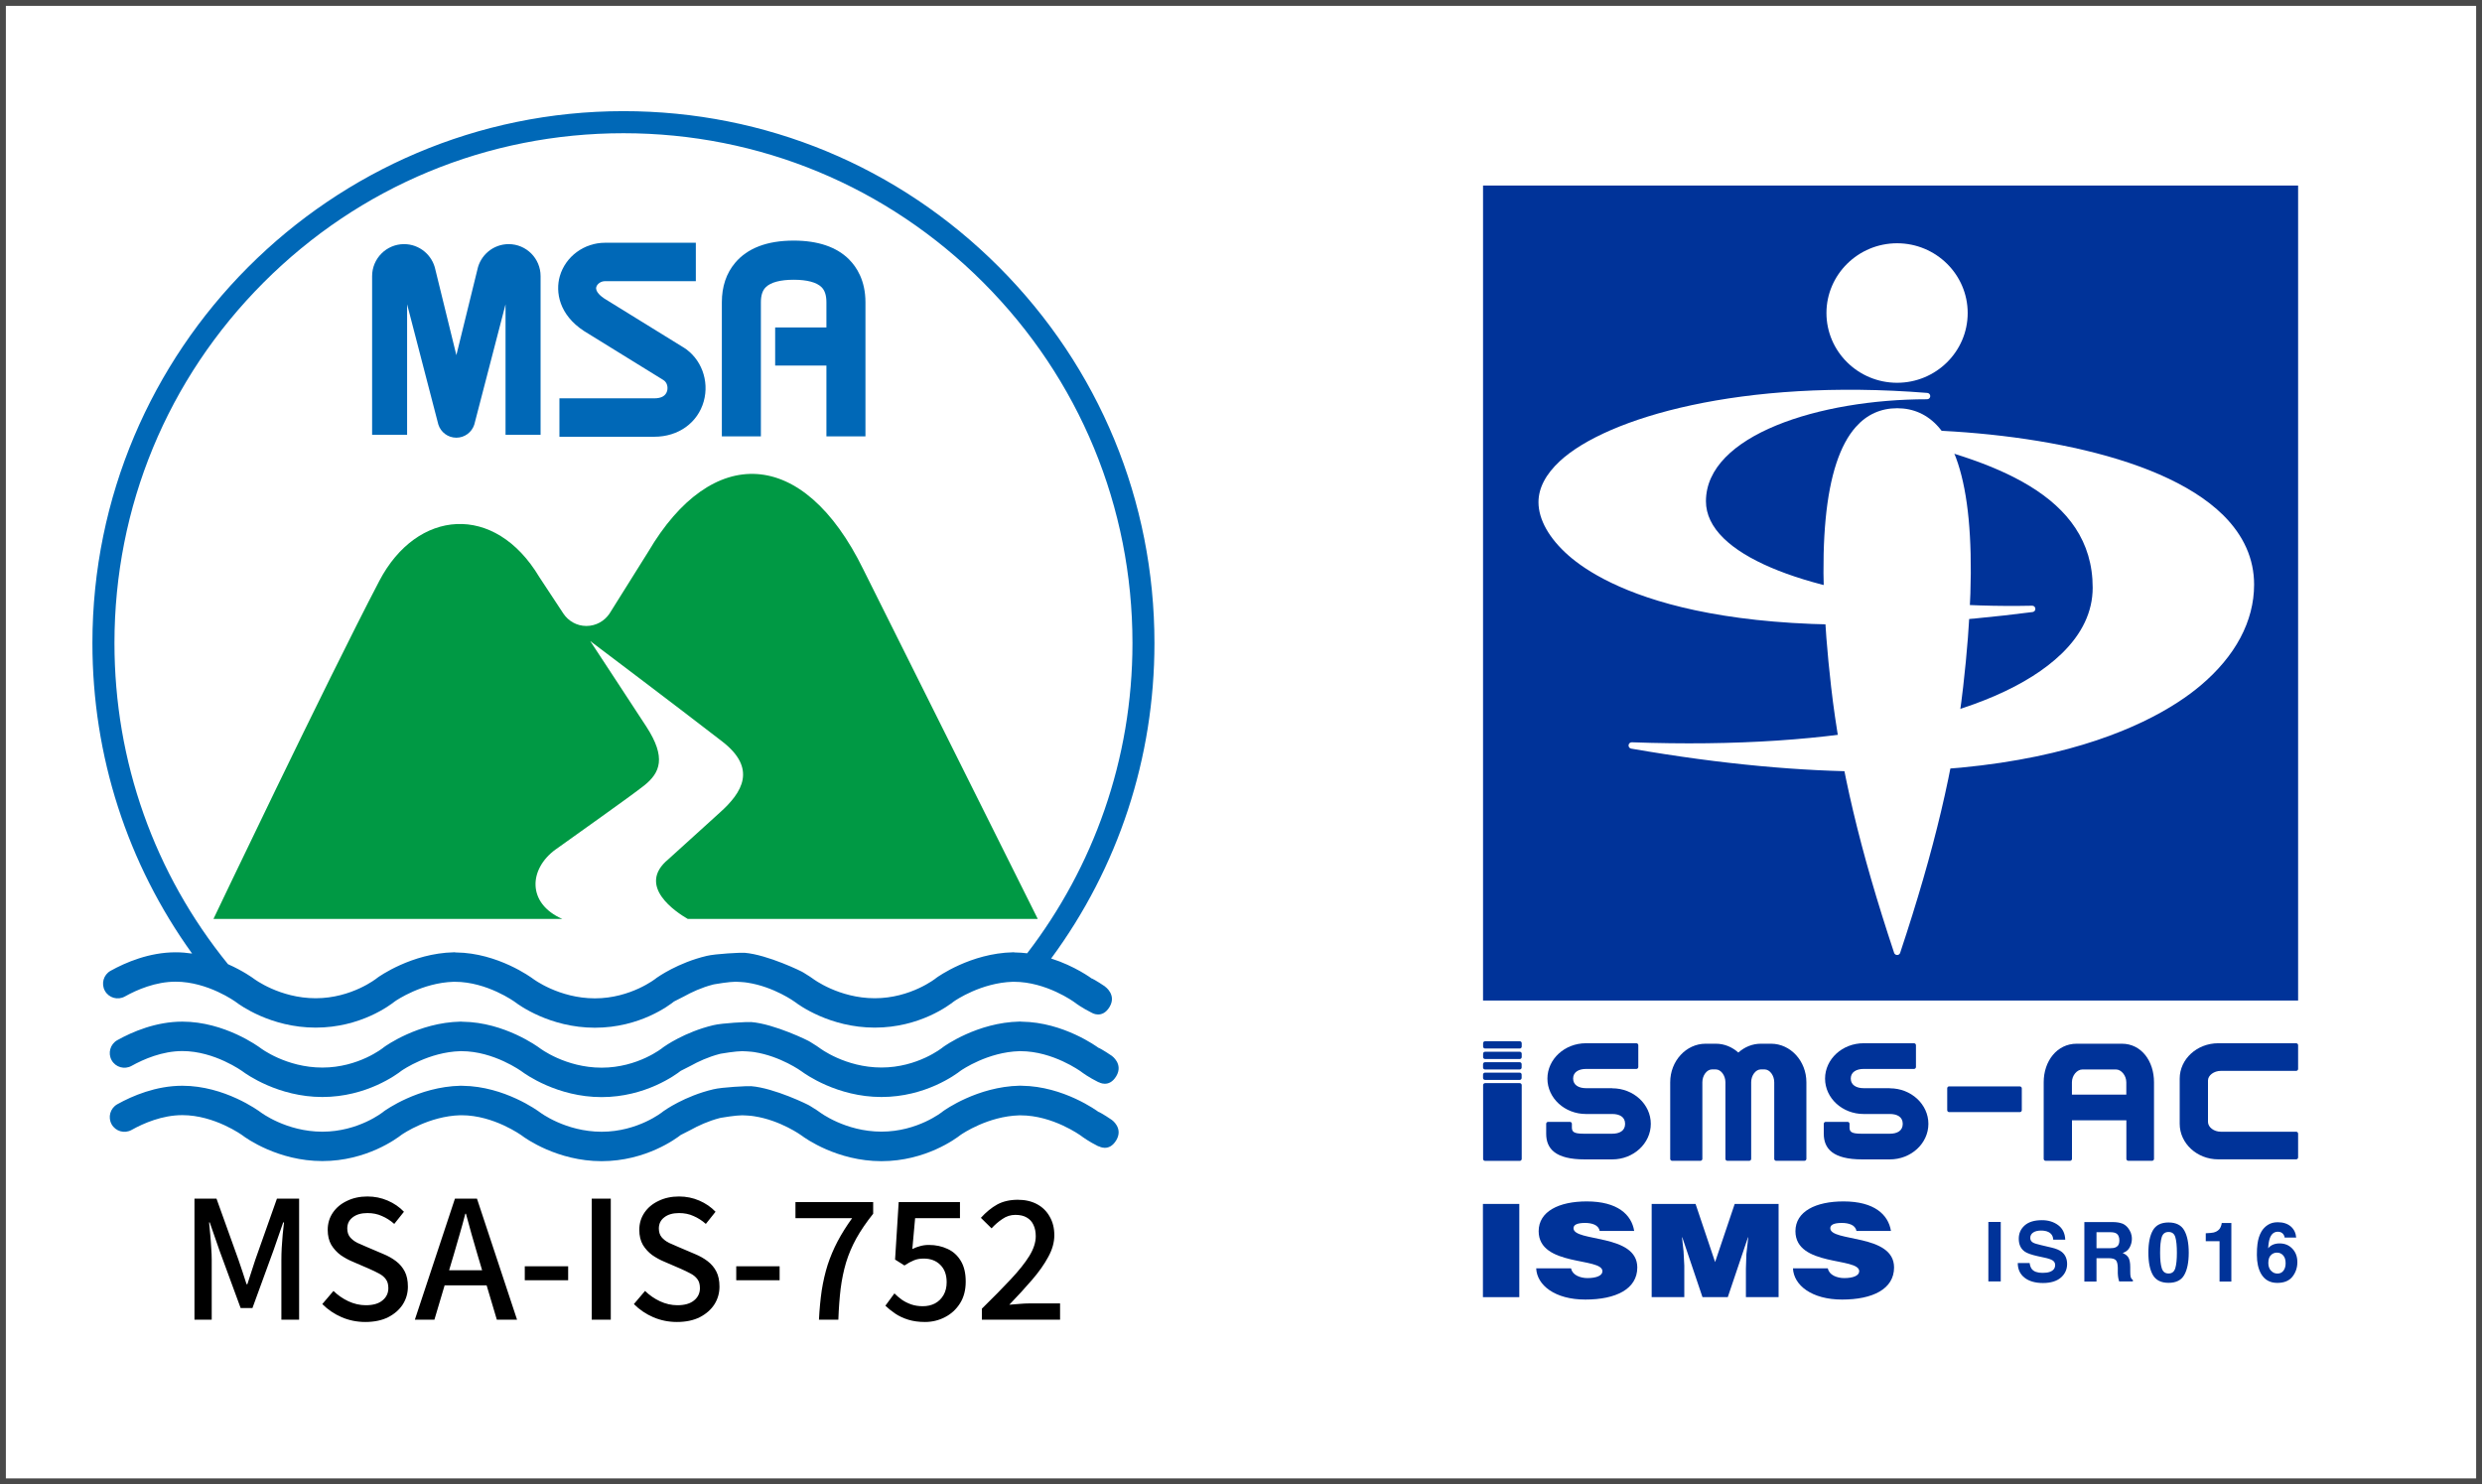 <svg width="423" height="253" viewBox="0 0 423 253" fill="none" xmlns="http://www.w3.org/2000/svg">
<rect x="0" y="0" width="423" height="253" fill="#333333" stroke="none"/>
<rect x="0.5" y="0.5" width="422" height="252" fill="white"/>
<rect x="0.5" y="0.5" width="422" height="252" stroke="#494949"/>
<g clip-path="url(#clip0_448_5694)">
<path d="M391.66 31.625H252.75V170.545H391.66V31.625Z" fill="#003399"/>
<path d="M311.277 53.355C311.277 59.915 316.677 65.245 323.317 65.245C329.957 65.245 335.347 59.915 335.347 53.355C335.347 46.795 329.947 41.465 323.317 41.465C316.687 41.465 311.277 46.805 311.277 53.355Z" fill="white"/>
<path d="M316.299 72.755C310.839 78.875 309.409 93.775 312.069 117.045C313.639 130.795 316.949 144.785 322.809 162.415C322.879 162.635 323.089 162.785 323.329 162.785C323.569 162.785 323.769 162.635 323.839 162.415C329.699 144.785 333.009 130.795 334.579 117.045C337.239 93.785 335.809 78.875 330.349 72.755C328.479 70.655 326.109 69.585 323.329 69.585C320.549 69.585 318.179 70.645 316.299 72.755Z" fill="white"/>
<path d="M265.869 78.575C263.439 80.825 262.199 83.185 262.199 85.605C262.199 88.555 264.019 91.785 267.319 94.685C273.219 99.875 292.729 111.205 346.409 104.325C346.699 104.285 346.909 104.035 346.879 103.745C346.859 103.455 346.619 103.235 346.329 103.245C322.429 103.755 301.299 99.135 293.759 91.755C291.749 89.795 290.739 87.665 290.739 85.445C290.739 74.145 310.159 68.055 328.429 68.055C328.719 68.055 328.959 67.825 328.969 67.535C328.979 67.245 328.759 66.995 328.469 66.975C296.819 64.445 273.839 71.215 265.869 78.575Z" fill="white"/>
<path d="M321.56 73.245C321.28 73.245 321.05 73.455 321.02 73.735C320.99 74.005 321.17 74.265 321.44 74.325C339.73 78.395 356.65 84.345 356.65 100.175C356.65 104.245 354.86 108.045 351.32 111.455C340.05 122.315 313.37 127.805 278.11 126.525C277.82 126.525 277.58 126.725 277.55 127.015C277.52 127.305 277.72 127.555 278 127.605C341.01 138.565 366.81 123.765 374.98 116.895C380.99 111.845 384.16 105.875 384.16 99.645C384.16 95.255 382.39 91.285 378.91 87.825C367.72 76.755 341.03 73.045 321.56 73.235V73.245Z" fill="white"/>
<path d="M340.981 218.425H338.871V208.285H340.981V218.425Z" fill="#003399"/>
<path d="M345.903 215.295C345.973 215.755 346.103 216.105 346.293 216.335C346.643 216.755 347.243 216.965 348.103 216.965C348.613 216.965 349.023 216.915 349.343 216.795C349.943 216.585 350.253 216.195 350.253 215.615C350.253 215.285 350.103 215.025 349.813 214.835C349.513 214.655 349.043 214.495 348.403 214.365L347.303 214.125C346.223 213.885 345.483 213.625 345.083 213.345C344.403 212.875 344.053 212.145 344.053 211.145C344.053 210.235 344.383 209.485 345.053 208.885C345.723 208.285 346.703 207.985 348.003 207.985C349.083 207.985 350.003 208.265 350.773 208.835C351.533 209.405 351.933 210.225 351.973 211.305H349.933C349.893 210.695 349.623 210.265 349.113 210.005C348.773 209.835 348.353 209.755 347.853 209.755C347.293 209.755 346.843 209.865 346.513 210.085C346.183 210.305 346.013 210.615 346.013 211.005C346.013 211.365 346.173 211.635 346.503 211.815C346.713 211.935 347.163 212.075 347.853 212.235L349.633 212.655C350.413 212.835 351.003 213.085 351.383 213.395C351.983 213.875 352.293 214.565 352.293 215.465C352.293 216.365 351.933 217.165 351.223 217.775C350.513 218.385 349.493 218.695 348.183 218.695C346.873 218.695 345.793 218.395 345.033 217.785C344.273 217.185 343.883 216.355 343.883 215.295H345.903Z" fill="#003399"/>
<path d="M361.68 208.545C362.05 208.705 362.37 208.945 362.63 209.255C362.84 209.515 363.01 209.795 363.14 210.105C363.26 210.415 363.33 210.775 363.33 211.175C363.33 211.655 363.21 212.135 362.97 212.595C362.73 213.065 362.33 213.385 361.76 213.585C362.23 213.775 362.56 214.045 362.76 214.385C362.95 214.735 363.05 215.265 363.05 215.975V216.655C363.05 217.115 363.07 217.435 363.11 217.595C363.17 217.855 363.3 218.045 363.5 218.175V218.425H361.16C361.1 218.205 361.05 218.015 361.02 217.885C360.97 217.605 360.94 217.305 360.93 217.015V216.075C360.91 215.425 360.8 214.995 360.58 214.785C360.37 214.575 359.96 214.465 359.37 214.465H357.3V218.445H355.23V208.305H360.08C360.77 208.315 361.31 208.405 361.68 208.565V208.545ZM357.3 210.045V212.765H359.58C360.03 212.765 360.37 212.715 360.6 212.595C361 212.405 361.2 212.025 361.2 211.455C361.2 210.845 361.01 210.425 360.62 210.215C360.4 210.095 360.08 210.035 359.64 210.035H357.3V210.045Z" fill="#003399"/>
<path d="M372.251 209.715C372.761 210.605 373.021 211.885 373.021 213.525C373.021 215.165 372.761 216.445 372.251 217.335C371.741 218.225 370.851 218.665 369.581 218.665C368.311 218.665 367.421 218.215 366.911 217.335C366.401 216.445 366.141 215.175 366.141 213.525C366.141 211.875 366.401 210.605 366.911 209.715C367.421 208.825 368.311 208.375 369.581 208.375C370.851 208.375 371.741 208.825 372.251 209.715ZM368.421 216.165C368.611 216.775 368.991 217.075 369.581 217.075C370.171 217.075 370.541 216.775 370.731 216.165C370.911 215.555 371.001 214.685 371.001 213.535C371.001 212.385 370.911 211.445 370.731 210.865C370.551 210.285 370.171 209.995 369.581 209.995C368.991 209.995 368.611 210.285 368.421 210.865C368.231 211.445 368.141 212.335 368.141 213.535C368.141 214.735 368.231 215.555 368.421 216.165Z" fill="#003399"/>
<path d="M375.922 211.545V210.215C376.542 210.185 376.972 210.145 377.222 210.095C377.612 210.005 377.932 209.835 378.182 209.575C378.352 209.395 378.482 209.155 378.562 208.865C378.612 208.685 378.642 208.555 378.642 208.465H380.282V218.445H378.272V211.565H375.922V211.545Z" fill="#003399"/>
<path d="M389.363 210.955C389.363 210.795 389.303 210.615 389.173 210.425C388.963 210.115 388.643 209.955 388.213 209.955C387.573 209.955 387.123 210.315 386.853 211.025C386.703 211.415 386.603 212.005 386.553 212.775C386.793 212.485 387.083 212.275 387.403 212.145C387.723 212.015 388.093 211.945 388.503 211.945C389.393 211.945 390.113 212.245 390.683 212.845C391.253 213.445 391.533 214.215 391.533 215.145C391.533 216.075 391.253 216.895 390.703 217.605C390.143 218.315 389.283 218.675 388.113 218.675C386.853 218.675 385.933 218.145 385.333 217.095C384.873 216.275 384.633 215.215 384.633 213.915C384.633 213.155 384.663 212.535 384.733 212.055C384.843 211.205 385.073 210.505 385.403 209.935C385.683 209.455 386.063 209.065 386.523 208.775C386.983 208.485 387.533 208.335 388.183 208.335C389.113 208.335 389.843 208.575 390.403 209.045C390.953 209.515 391.263 210.155 391.333 210.945H389.383L389.363 210.955ZM387.033 216.575C387.323 216.915 387.693 217.085 388.133 217.085C388.573 217.085 388.913 216.925 389.163 216.595C389.413 216.265 389.533 215.845 389.533 215.315C389.533 214.735 389.393 214.285 389.103 213.975C388.823 213.665 388.473 213.515 388.053 213.515C387.723 213.515 387.423 213.615 387.163 213.815C386.773 214.115 386.583 214.595 386.583 215.265C386.583 215.805 386.723 216.235 387.013 216.575H387.033Z" fill="#003399"/>
<path d="M252.73 221.105V205.215H258.93V221.105H252.73Z" fill="#003399"/>
<path d="M272.629 209.825C272.529 209.275 272.179 208.945 271.739 208.745C271.289 208.545 270.739 208.455 270.139 208.455C268.769 208.455 268.169 208.785 268.169 209.355C268.169 211.735 279.039 210.255 279.039 216.045C279.039 219.725 275.389 221.515 270.189 221.515C264.989 221.515 261.939 219.065 261.809 216.195H267.739C267.869 216.765 268.239 217.185 268.769 217.455C269.269 217.715 269.919 217.855 270.529 217.855C272.079 217.855 273.099 217.435 273.099 216.685C273.099 214.285 262.229 215.935 262.229 209.865C262.229 206.485 265.699 204.785 270.419 204.785C275.669 204.785 278.059 207.035 278.509 209.815H272.629V209.825Z" fill="#003399"/>
<path d="M281.49 221.105V205.215H288.97L292.3 215.125L295.64 205.215H303.12V221.105H297.55V216.255L297.63 213.785L297.95 210.915H297.9L294.46 221.105H290.15L286.71 210.915H286.66L286.92 213.255L287.05 215.725V221.105H281.48H281.49Z" fill="#003399"/>
<path d="M316.39 209.825C316.29 209.275 315.94 208.945 315.5 208.745C315.05 208.545 314.5 208.455 313.9 208.455C312.53 208.455 311.93 208.785 311.93 209.355C311.93 211.735 322.8 210.255 322.8 216.045C322.8 219.725 319.15 221.515 313.95 221.515C308.75 221.515 305.7 219.065 305.57 216.195H311.5C311.63 216.765 312 217.185 312.53 217.455C313.03 217.715 313.68 217.855 314.29 217.855C315.84 217.855 316.86 217.435 316.86 216.685C316.86 214.285 305.99 215.935 305.99 209.865C305.99 206.485 309.46 204.785 314.18 204.785C319.43 204.785 321.82 207.035 322.27 209.815H316.39V209.825Z" fill="#003399"/>
<path d="M274.772 185.485H270.292C269.122 185.485 268.102 184.995 268.102 183.845C268.102 182.695 269.122 182.205 270.292 182.205H278.882C279.062 182.205 279.212 182.055 279.212 181.875V178.155C279.212 177.975 279.062 177.825 278.882 177.825H270.292C266.672 177.825 263.722 180.525 263.722 183.855C263.722 187.185 266.672 189.885 270.292 189.885H274.772C275.962 189.885 276.962 190.345 276.962 191.565C276.962 192.785 275.962 193.245 274.772 193.245H271.072C270.992 193.245 269.942 193.245 269.862 193.245C268.102 193.245 267.892 192.855 267.892 192.135V191.555C267.892 191.375 267.742 191.225 267.562 191.225H263.842C263.662 191.225 263.512 191.375 263.512 191.555V193.245C263.512 195.785 265.052 197.625 270.082 197.625H274.772C278.392 197.625 281.342 194.905 281.342 191.565C281.342 188.225 278.392 185.505 274.772 185.505V185.485Z" fill="#003399"/>
<path d="M322.09 185.485H317.61C316.44 185.485 315.42 184.995 315.42 183.845C315.42 182.695 316.44 182.205 317.61 182.205H326.2C326.38 182.205 326.53 182.055 326.53 181.875V178.155C326.53 177.975 326.38 177.825 326.2 177.825H317.61C313.99 177.825 311.04 180.525 311.04 183.855C311.04 187.185 313.99 189.885 317.61 189.885H322.09C323.28 189.885 324.28 190.345 324.28 191.565C324.28 192.785 323.28 193.245 322.09 193.245H318.39C318.31 193.245 317.26 193.245 317.18 193.245C315.42 193.245 315.21 192.855 315.21 192.135V191.555C315.21 191.375 315.06 191.225 314.88 191.225H311.15C310.97 191.225 310.82 191.375 310.82 191.555V193.245C310.82 195.785 312.36 197.625 317.39 197.625H322.08C325.7 197.625 328.65 194.905 328.65 191.565C328.65 188.225 325.7 185.505 322.08 185.505L322.09 185.485Z" fill="#003399"/>
<path d="M378.49 182.535H391.11H391.33C391.51 182.535 391.66 182.385 391.66 182.205V178.155C391.66 177.975 391.51 177.825 391.33 177.825H378.05C374.43 177.825 371.48 180.525 371.48 183.855V191.555C371.48 194.895 374.43 197.615 378.05 197.615H391.33C391.51 197.615 391.66 197.465 391.66 197.285V193.235C391.66 193.055 391.51 192.905 391.33 192.905H378.49C377.3 192.905 376.3 192.135 376.3 191.225V184.175C376.3 183.295 377.32 182.535 378.49 182.535Z" fill="#003399"/>
<path d="M332.189 185.185H344.239C344.419 185.185 344.569 185.335 344.569 185.515V189.235C344.569 189.415 344.419 189.565 344.239 189.565H332.189C332.009 189.565 331.859 189.415 331.859 189.235V185.505C331.859 185.325 332.009 185.175 332.189 185.175V185.185Z" fill="#003399"/>
<path d="M301.848 177.905H300.098C298.638 177.905 297.308 178.475 296.258 179.415C295.218 178.475 293.878 177.905 292.428 177.905H290.678C287.358 177.905 284.648 180.855 284.648 184.475V197.535C284.648 197.715 284.798 197.865 284.978 197.865H289.798C289.978 197.865 290.128 197.715 290.128 197.535V184.475C290.128 183.305 290.898 182.285 291.768 182.285H292.418C293.288 182.285 294.058 183.305 294.058 184.475V197.535C294.058 197.715 294.208 197.865 294.388 197.865H298.118C298.298 197.865 298.448 197.715 298.448 197.535V184.475C298.448 183.305 299.218 182.285 300.088 182.285H300.738C301.608 182.285 302.378 183.305 302.378 184.475V197.535C302.378 197.715 302.528 197.865 302.708 197.865H307.528C307.708 197.865 307.858 197.715 307.858 197.535V184.475C307.858 180.855 305.158 177.905 301.828 177.905H301.848Z" fill="#003399"/>
<path d="M361.621 177.905H353.921C350.581 177.905 348.301 180.855 348.301 184.475V197.535C348.301 197.715 348.451 197.865 348.631 197.865H352.791C352.971 197.865 353.121 197.715 353.121 197.535V190.965H362.391V197.535C362.391 197.715 362.541 197.865 362.721 197.865H366.771C366.951 197.865 367.101 197.715 367.101 197.535V184.475C367.101 180.855 364.941 177.905 361.621 177.905ZM362.381 186.585H353.111V184.485C353.111 183.295 353.991 182.295 354.901 182.295H360.631C361.511 182.295 362.381 183.315 362.381 184.485V186.585Z" fill="#003399"/>
<path d="M253.092 184.625H259.012C259.192 184.625 259.342 184.775 259.342 184.955V197.545C259.342 197.725 259.192 197.875 259.012 197.875H253.092C252.912 197.875 252.762 197.725 252.762 197.545V184.955C252.762 184.775 252.912 184.625 253.092 184.625Z" fill="#003399"/>
<path d="M253.092 177.485H259.012C259.192 177.485 259.342 177.635 259.342 177.815V178.395C259.342 178.575 259.192 178.725 259.012 178.725H253.092C252.912 178.725 252.762 178.575 252.762 178.395V177.815C252.762 177.635 252.912 177.485 253.092 177.485Z" fill="#003399"/>
<path d="M253.092 179.275H259.012C259.192 179.275 259.342 179.425 259.342 179.605V180.185C259.342 180.365 259.192 180.515 259.012 180.515H253.092C252.912 180.515 252.762 180.365 252.762 180.185V179.605C252.762 179.425 252.912 179.275 253.092 179.275Z" fill="#003399"/>
<path d="M253.08 181.055H259C259.18 181.055 259.33 181.205 259.33 181.385V181.965C259.33 182.145 259.18 182.295 259 182.295H253.08C252.9 182.295 252.75 182.145 252.75 181.965V181.385C252.75 181.205 252.9 181.055 253.08 181.055Z" fill="#003399"/>
<path d="M253.08 182.835H259C259.18 182.835 259.33 182.985 259.33 183.165V183.745C259.33 183.925 259.18 184.075 259 184.075H253.08C252.9 184.075 252.75 183.925 252.75 183.745V183.165C252.75 182.985 252.9 182.835 253.08 182.835Z" fill="#003399"/>
</g>
<g clip-path="url(#clip1_448_5694)">
<path d="M94.724 144.773C97.916 142.471 107.305 135.85 109.755 133.915C112.536 131.72 113.565 129.113 110.176 123.89C107.717 120.101 100.59 109.269 100.59 109.269C100.59 109.269 115.371 120.414 123.097 126.399C129.034 130.995 126.539 135.062 122.676 138.511L113.922 146.449C108.351 151.027 115.317 155.542 117.213 156.635H176.864L147.132 97.058C136.858 76.067 121.272 75.709 110.489 94.03L103.863 104.61C103.004 105.865 101.574 106.698 99.937 106.698C98.301 106.698 96.87 105.865 96.012 104.584L91.916 98.366C84.307 85.626 71.037 86.782 64.635 99.038C55.461 116.58 36.379 156.635 36.379 156.635H95.833C89.779 153.992 90.101 148.115 94.715 144.773H94.724Z" fill="#009944"/>
<path d="M86.694 41.611C84.065 41.611 81.865 43.483 81.355 45.974L77.778 60.541L74.202 45.974C73.692 43.483 71.492 41.611 68.864 41.611C65.859 41.611 63.418 44.057 63.418 47.067V74.105H69.382V51.869L74.712 72.385C75.132 73.675 76.339 74.607 77.77 74.607C79.2 74.607 80.407 73.675 80.828 72.385L86.157 51.869V74.105H92.13V47.067C92.13 44.048 89.689 41.611 86.684 41.611H86.694Z" fill="#0068B7"/>
<path d="M116.434 59.189C116.434 59.189 103.871 51.43 103.013 50.901C102.592 50.624 101.376 49.746 101.627 48.913C101.77 48.429 102.36 47.927 103.12 47.927H118.589V41.378H103.12C99.552 41.378 96.387 43.717 95.412 47.058C94.625 49.773 95.287 53.652 99.525 56.42L99.561 56.438L99.597 56.465L113.045 64.77C113.734 65.191 113.859 66.033 113.698 66.633C113.466 67.467 112.724 67.897 111.516 67.897H95.341V74.446H111.516C115.612 74.446 118.911 72.072 119.94 68.407C120.923 64.869 119.492 61.07 116.443 59.189H116.434Z" fill="#0068B7"/>
<path d="M144.725 44.236C142.588 42.095 139.405 41.011 135.265 41.011C130.758 41.011 127.405 42.283 125.286 44.8C123.783 46.583 123.023 48.841 123.023 51.529V74.383H129.676V51.529C129.676 50.355 129.944 49.513 130.508 48.958C131.339 48.124 132.985 47.685 135.265 47.685C137.545 47.685 139.19 48.124 140.022 48.958C140.576 49.513 140.844 50.355 140.844 51.529V55.811H132.108V62.306H140.844V74.383H147.497V51.529C147.497 47.802 145.986 45.508 144.716 44.236H144.725Z" fill="#0068B7"/>
<path d="M188.336 168.156C187.021 167.252 185.832 166.607 186.127 166.839C185.93 166.696 183.167 164.662 179.144 163.381C190.571 147.891 196.75 129.239 196.75 109.628C196.75 85.412 187.334 62.638 170.246 45.508C153.15 28.379 130.429 18.945 106.25 18.945C56.346 18.945 15.75 59.619 15.75 109.619C15.75 128.88 21.714 147.219 32.739 162.539C31.836 162.405 30.897 162.324 29.932 162.324C25.443 162.324 21.419 164.044 18.844 165.478C17.637 166.15 17.207 167.682 17.878 168.891C18.549 170.101 20.069 170.531 21.276 169.859C23.342 168.703 26.516 167.332 29.932 167.332C35.44 167.332 40.161 170.763 40.215 170.808C40.787 171.247 46.107 175.162 53.797 175.162C61.487 175.162 66.522 171.301 67.282 170.701C67.595 170.477 71.967 167.511 77.305 167.35H77.386H77.52C83.028 167.35 87.749 170.781 87.803 170.826C88.375 171.265 93.696 175.18 101.386 175.18C109.076 175.18 114.11 171.319 114.87 170.71C114.95 170.656 116.327 169.975 116.56 169.85C117.848 169.133 119.564 168.327 121.514 167.825C121.576 167.807 121.648 167.798 121.71 167.78C121.907 167.735 124.303 167.341 125.368 167.341C125.77 167.341 126.816 167.422 126.941 167.44C127.093 167.458 127.245 167.476 127.388 167.502C131.913 168.192 135.463 170.772 135.508 170.808C136.071 171.247 141.4 175.162 149.081 175.162C156.762 175.162 161.805 171.301 162.565 170.701C162.878 170.477 167.251 167.511 172.598 167.35H172.679H172.813C178.321 167.35 183.042 170.781 183.096 170.826C183.328 171.005 184.383 171.794 186.091 172.645C186.091 172.645 187.844 173.72 189.096 171.641C190.348 169.554 188.327 168.165 188.327 168.165L188.336 168.156ZM159.606 166.66L159.543 166.705L159.481 166.759C159.481 166.759 155.224 170.154 149.09 170.154C142.956 170.154 138.584 166.857 138.539 166.822C138.449 166.759 137.877 166.338 136.938 165.782C136.777 165.63 130.795 162.718 126.879 162.405C126.333 162.36 121.925 162.566 120.423 162.942C115.532 164.098 112.098 166.553 111.91 166.678L111.848 166.723L111.785 166.777C111.785 166.777 107.529 170.172 101.395 170.172C95.26 170.172 90.888 166.875 90.843 166.839C90.557 166.624 84.843 162.432 77.735 162.351H77.663L77.502 162.324H77.341C70.152 162.485 64.554 166.49 64.322 166.66L64.259 166.705L64.197 166.759C64.197 166.759 59.949 170.154 53.806 170.154C47.663 170.154 43.3 166.857 43.255 166.822C43.103 166.705 41.431 165.487 38.856 164.349C26.319 148.913 19.506 129.794 19.506 109.628C19.506 86.415 28.528 64.582 44.909 48.169C61.3 31.747 83.082 22.708 106.25 22.708C129.418 22.708 151.2 31.747 167.591 48.169C183.972 64.582 193.003 86.415 193.003 109.628C193.003 129.507 186.306 147.837 175.057 162.494C174.395 162.414 173.716 162.36 173.018 162.351H172.947L172.786 162.324H172.625C165.436 162.485 159.847 166.49 159.606 166.66Z" fill="#0068B7"/>
<path d="M187.219 184.471C185.511 183.62 184.456 182.831 184.223 182.652C184.17 182.616 179.448 179.176 173.94 179.176H173.726C168.378 179.328 164.015 182.303 163.702 182.518C162.942 183.118 157.756 186.988 150.218 186.988C142.68 186.988 137.207 183.064 136.635 182.634C136.59 182.598 133.04 180.027 128.516 179.328C128.373 179.31 128.221 179.283 128.069 179.275C127.944 179.257 126.897 179.176 126.495 179.176C125.431 179.176 123.044 179.561 122.847 179.606C122.784 179.624 122.713 179.633 122.65 179.651C120.71 180.153 118.984 180.959 117.696 181.676C117.464 181.801 116.087 182.482 116.006 182.536C115.246 183.136 110.06 187.006 102.522 187.006C94.984 187.006 89.512 183.082 88.948 182.652C88.895 182.616 84.174 179.176 78.665 179.176H78.451C73.104 179.328 68.731 182.303 68.418 182.518C67.658 183.118 62.472 186.988 54.934 186.988C47.396 186.988 41.923 183.064 41.36 182.634C41.306 182.598 36.585 179.158 31.077 179.158C27.661 179.158 24.487 180.538 22.421 181.684C21.214 182.356 19.694 181.926 19.023 180.717C18.353 179.507 18.782 177.984 19.989 177.304C22.573 175.861 26.588 174.141 31.077 174.141C38.284 174.141 44.105 178.423 44.391 178.638C44.436 178.674 48.764 181.971 54.943 181.971C61.121 181.971 65.306 178.603 65.333 178.576L65.396 178.522L65.458 178.477C65.691 178.307 71.288 174.293 78.478 174.141H78.638L78.799 174.159H78.871C85.989 174.249 91.703 178.441 91.989 178.656C92.033 178.692 96.361 181.989 102.54 181.989C108.719 181.989 112.904 178.621 112.93 178.594L112.993 178.54L113.056 178.495C113.243 178.361 116.668 175.915 121.559 174.75C123.061 174.374 127.47 174.168 128.015 174.213C131.941 174.517 137.914 177.429 138.075 177.59C139.014 178.146 139.586 178.567 139.675 178.629C139.72 178.665 144.057 181.962 150.227 181.962C156.396 181.962 160.581 178.594 160.617 178.567L160.68 178.513L160.742 178.468C160.975 178.298 166.572 174.284 173.761 174.132H173.922L174.083 174.15H174.155C181.264 174.24 186.986 178.432 187.264 178.647C186.968 178.414 188.158 179.06 189.472 179.964C189.472 179.964 191.484 181.353 190.241 183.44C188.989 185.528 187.237 184.453 187.237 184.453L187.219 184.471Z" fill="#0068B7"/>
<path d="M187.219 195.41C185.511 194.559 184.456 193.77 184.223 193.591C184.17 193.555 179.448 190.115 173.94 190.115H173.726C168.378 190.267 164.015 193.242 163.702 193.457C162.942 194.057 157.756 197.927 150.218 197.927C142.68 197.927 137.207 194.012 136.635 193.573C136.59 193.537 133.04 190.957 128.516 190.267C128.373 190.249 128.221 190.222 128.069 190.204C127.944 190.187 126.897 190.106 126.495 190.106C125.431 190.106 123.044 190.491 122.847 190.536C122.784 190.554 122.713 190.572 122.65 190.581C120.71 191.082 118.984 191.889 117.696 192.605C117.464 192.731 116.087 193.412 116.006 193.466C115.246 194.066 110.06 197.927 102.522 197.927C94.984 197.927 89.512 194.012 88.948 193.573C88.895 193.537 84.174 190.097 78.665 190.097H78.451C73.104 190.249 68.731 193.224 68.418 193.439C67.658 194.039 62.472 197.909 54.934 197.909C47.396 197.909 41.923 193.994 41.36 193.555C41.306 193.51 36.585 190.079 31.077 190.079C27.661 190.079 24.487 191.45 22.421 192.605C21.214 193.277 19.694 192.847 19.023 191.638C18.353 190.428 18.782 188.905 19.989 188.225C22.573 186.782 26.588 185.071 31.077 185.071C38.284 185.071 44.105 189.353 44.391 189.568C44.436 189.604 48.764 192.901 54.943 192.901C61.121 192.901 65.306 189.533 65.333 189.506L65.396 189.452L65.458 189.407C65.691 189.237 71.288 185.232 78.478 185.071H78.638L78.799 185.08H78.871C85.989 185.17 91.703 189.362 91.989 189.577C92.033 189.613 96.361 192.91 102.54 192.91C108.719 192.91 112.904 189.541 112.93 189.515L112.993 189.461L113.056 189.416C113.243 189.282 116.668 186.836 121.559 185.68C123.061 185.304 127.47 185.098 128.015 185.143C131.941 185.447 137.914 188.359 138.075 188.52C139.014 189.076 139.586 189.497 139.675 189.559C139.72 189.595 144.057 192.892 150.227 192.892C156.396 192.892 160.581 189.524 160.617 189.497L160.68 189.443L160.742 189.398C160.975 189.228 166.572 185.223 173.761 185.062H173.922L174.083 185.071H174.155C181.264 185.161 186.986 189.353 187.264 189.568C186.968 189.335 188.158 189.98 189.472 190.885C189.472 190.885 191.484 192.274 190.241 194.361C188.989 196.449 187.237 195.374 187.237 195.374L187.219 195.41Z" fill="#0068B7"/>
</g>
<path d="M33.142 224.945V204.309H36.894L40.646 214.753C40.888 215.425 41.122 216.115 41.346 216.825C41.57 217.515 41.794 218.206 42.018 218.897H42.158C42.4 218.206 42.624 217.515 42.83 216.825C43.054 216.115 43.278 215.425 43.502 214.753L47.198 204.309H50.978V224.945H47.954V214.753C47.954 214.137 47.972 213.455 48.01 212.709C48.066 211.962 48.122 211.206 48.178 210.441C48.252 209.675 48.327 208.985 48.402 208.369H48.262L46.61 213.129L43.026 222.957H41.01L37.398 213.129L35.746 208.369H35.634C35.708 208.985 35.774 209.675 35.83 210.441C35.904 211.206 35.96 211.962 35.998 212.709C36.054 213.455 36.082 214.137 36.082 214.753V224.945H33.142ZM62.264 225.337C60.845 225.337 59.501 225.066 58.232 224.525C56.981 223.983 55.88 223.237 54.928 222.285L56.832 220.045C57.579 220.773 58.428 221.361 59.38 221.809C60.351 222.257 61.34 222.481 62.348 222.481C63.58 222.481 64.523 222.21 65.176 221.669C65.848 221.127 66.184 220.427 66.184 219.569C66.184 218.934 66.044 218.43 65.764 218.057C65.484 217.665 65.092 217.338 64.588 217.077C64.103 216.815 63.543 216.545 62.908 216.265L60.052 215.033C59.38 214.753 58.717 214.389 58.064 213.941C57.429 213.474 56.897 212.895 56.468 212.205C56.057 211.495 55.852 210.637 55.852 209.629C55.852 208.546 56.141 207.575 56.72 206.717C57.299 205.858 58.101 205.186 59.128 204.701C60.155 204.197 61.321 203.945 62.628 203.945C63.841 203.945 64.989 204.178 66.072 204.645C67.155 205.111 68.079 205.746 68.844 206.549L67.192 208.621C66.539 208.042 65.839 207.594 65.092 207.277C64.364 206.941 63.543 206.773 62.628 206.773C61.564 206.773 60.724 207.015 60.108 207.501C59.492 207.967 59.184 208.602 59.184 209.405C59.184 210.002 59.343 210.497 59.66 210.889C59.977 211.262 60.388 211.579 60.892 211.841C61.415 212.083 61.947 212.317 62.488 212.541L65.316 213.745C66.137 214.081 66.865 214.491 67.5 214.977C68.135 215.462 68.629 216.05 68.984 216.741C69.339 217.431 69.516 218.29 69.516 219.317C69.516 220.418 69.227 221.426 68.648 222.341C68.069 223.237 67.239 223.965 66.156 224.525C65.073 225.066 63.776 225.337 62.264 225.337ZM70.703 224.945L77.535 204.309H81.287L88.119 224.945H84.675L81.343 213.745C81.007 212.625 80.68 211.495 80.363 210.357C80.046 209.199 79.728 208.042 79.411 206.885H79.299C79.001 208.061 78.683 209.218 78.347 210.357C78.03 211.495 77.703 212.625 77.367 213.745L74.035 224.945H70.703ZM74.567 219.093V216.517H84.199V219.093H74.567ZM89.437 218.225V215.845H96.829V218.225H89.437ZM100.845 224.945V204.309H104.093V224.945H100.845ZM115.366 225.337C113.947 225.337 112.603 225.066 111.334 224.525C110.083 223.983 108.982 223.237 108.03 222.285L109.934 220.045C110.68 220.773 111.53 221.361 112.482 221.809C113.452 222.257 114.442 222.481 115.45 222.481C116.682 222.481 117.624 222.21 118.278 221.669C118.95 221.127 119.286 220.427 119.286 219.569C119.286 218.934 119.146 218.43 118.866 218.057C118.586 217.665 118.194 217.338 117.69 217.077C117.204 216.815 116.644 216.545 116.01 216.265L113.154 215.033C112.482 214.753 111.819 214.389 111.166 213.941C110.531 213.474 109.999 212.895 109.57 212.205C109.159 211.495 108.954 210.637 108.954 209.629C108.954 208.546 109.243 207.575 109.822 206.717C110.4 205.858 111.203 205.186 112.23 204.701C113.256 204.197 114.423 203.945 115.73 203.945C116.943 203.945 118.091 204.178 119.174 204.645C120.256 205.111 121.18 205.746 121.946 206.549L120.294 208.621C119.64 208.042 118.94 207.594 118.194 207.277C117.466 206.941 116.644 206.773 115.73 206.773C114.666 206.773 113.826 207.015 113.21 207.501C112.594 207.967 112.286 208.602 112.286 209.405C112.286 210.002 112.444 210.497 112.762 210.889C113.079 211.262 113.49 211.579 113.994 211.841C114.516 212.083 115.048 212.317 115.59 212.541L118.418 213.745C119.239 214.081 119.967 214.491 120.602 214.977C121.236 215.462 121.731 216.05 122.086 216.741C122.44 217.431 122.618 218.29 122.618 219.317C122.618 220.418 122.328 221.426 121.75 222.341C121.171 223.237 120.34 223.965 119.258 224.525C118.175 225.066 116.878 225.337 115.366 225.337ZM125.476 218.225V215.845H132.868V218.225H125.476ZM139.572 224.945C139.665 223.134 139.824 221.463 140.048 219.933C140.291 218.402 140.627 216.955 141.056 215.593C141.504 214.23 142.064 212.905 142.736 211.617C143.427 210.31 144.257 208.985 145.228 207.641H135.568V204.897H148.812V206.885C147.636 208.359 146.675 209.769 145.928 211.113C145.2 212.438 144.621 213.801 144.192 215.201C143.781 216.582 143.473 218.066 143.268 219.653C143.081 221.221 142.951 222.985 142.876 224.945H139.572ZM157.641 225.337C156.577 225.337 155.625 225.206 154.785 224.945C153.945 224.683 153.207 224.338 152.573 223.909C151.938 223.479 151.378 223.031 150.893 222.565L152.433 220.465C152.825 220.857 153.254 221.221 153.721 221.557C154.187 221.874 154.71 222.135 155.289 222.341C155.886 222.546 156.549 222.649 157.277 222.649C158.042 222.649 158.733 222.49 159.349 222.173C159.965 221.837 160.45 221.361 160.805 220.745C161.159 220.129 161.337 219.401 161.337 218.561C161.337 217.291 160.973 216.302 160.245 215.593C159.535 214.883 158.593 214.529 157.417 214.529C156.763 214.529 156.203 214.631 155.737 214.837C155.27 215.023 154.738 215.313 154.141 215.705L152.545 214.697L153.161 204.897H163.605V207.641H155.961L155.485 212.905C155.933 212.681 156.381 212.513 156.829 212.401C157.277 212.27 157.771 212.205 158.313 212.205C159.47 212.205 160.525 212.429 161.477 212.877C162.429 213.306 163.185 213.987 163.745 214.921C164.305 215.835 164.585 217.011 164.585 218.449C164.585 219.905 164.258 221.146 163.605 222.173C162.951 223.199 162.093 223.983 161.029 224.525C159.983 225.066 158.854 225.337 157.641 225.337ZM167.337 224.945V223.069C169.26 221.183 170.903 219.513 172.265 218.057C173.647 216.582 174.701 215.257 175.429 214.081C176.157 212.886 176.521 211.766 176.521 210.721C176.521 209.974 176.391 209.33 176.129 208.789C175.887 208.247 175.504 207.827 174.981 207.529C174.477 207.23 173.833 207.081 173.049 207.081C172.247 207.081 171.509 207.314 170.837 207.781C170.165 208.229 169.549 208.761 168.989 209.377L167.169 207.585C168.047 206.614 168.971 205.858 169.941 205.317C170.931 204.775 172.107 204.505 173.469 204.505C174.72 204.505 175.812 204.757 176.745 205.261C177.679 205.765 178.397 206.474 178.901 207.389C179.424 208.285 179.685 209.339 179.685 210.553C179.685 211.766 179.34 212.998 178.649 214.249C177.977 215.499 177.063 216.797 175.905 218.141C174.748 219.485 173.451 220.903 172.013 222.397C172.555 222.341 173.124 222.294 173.721 222.257C174.337 222.201 174.897 222.173 175.401 222.173H180.665V224.945H167.337Z" fill="black"/>
<defs>
<clipPath id="clip0_448_5694">
<rect width="170.08" height="221.11" fill="white" transform="translate(237.172 15.945)"/>
</clipPath>
<clipPath id="clip1_448_5694">
<rect width="181" height="179" fill="white" transform="translate(15.75 18.945)"/>
</clipPath>
</defs>
</svg>
